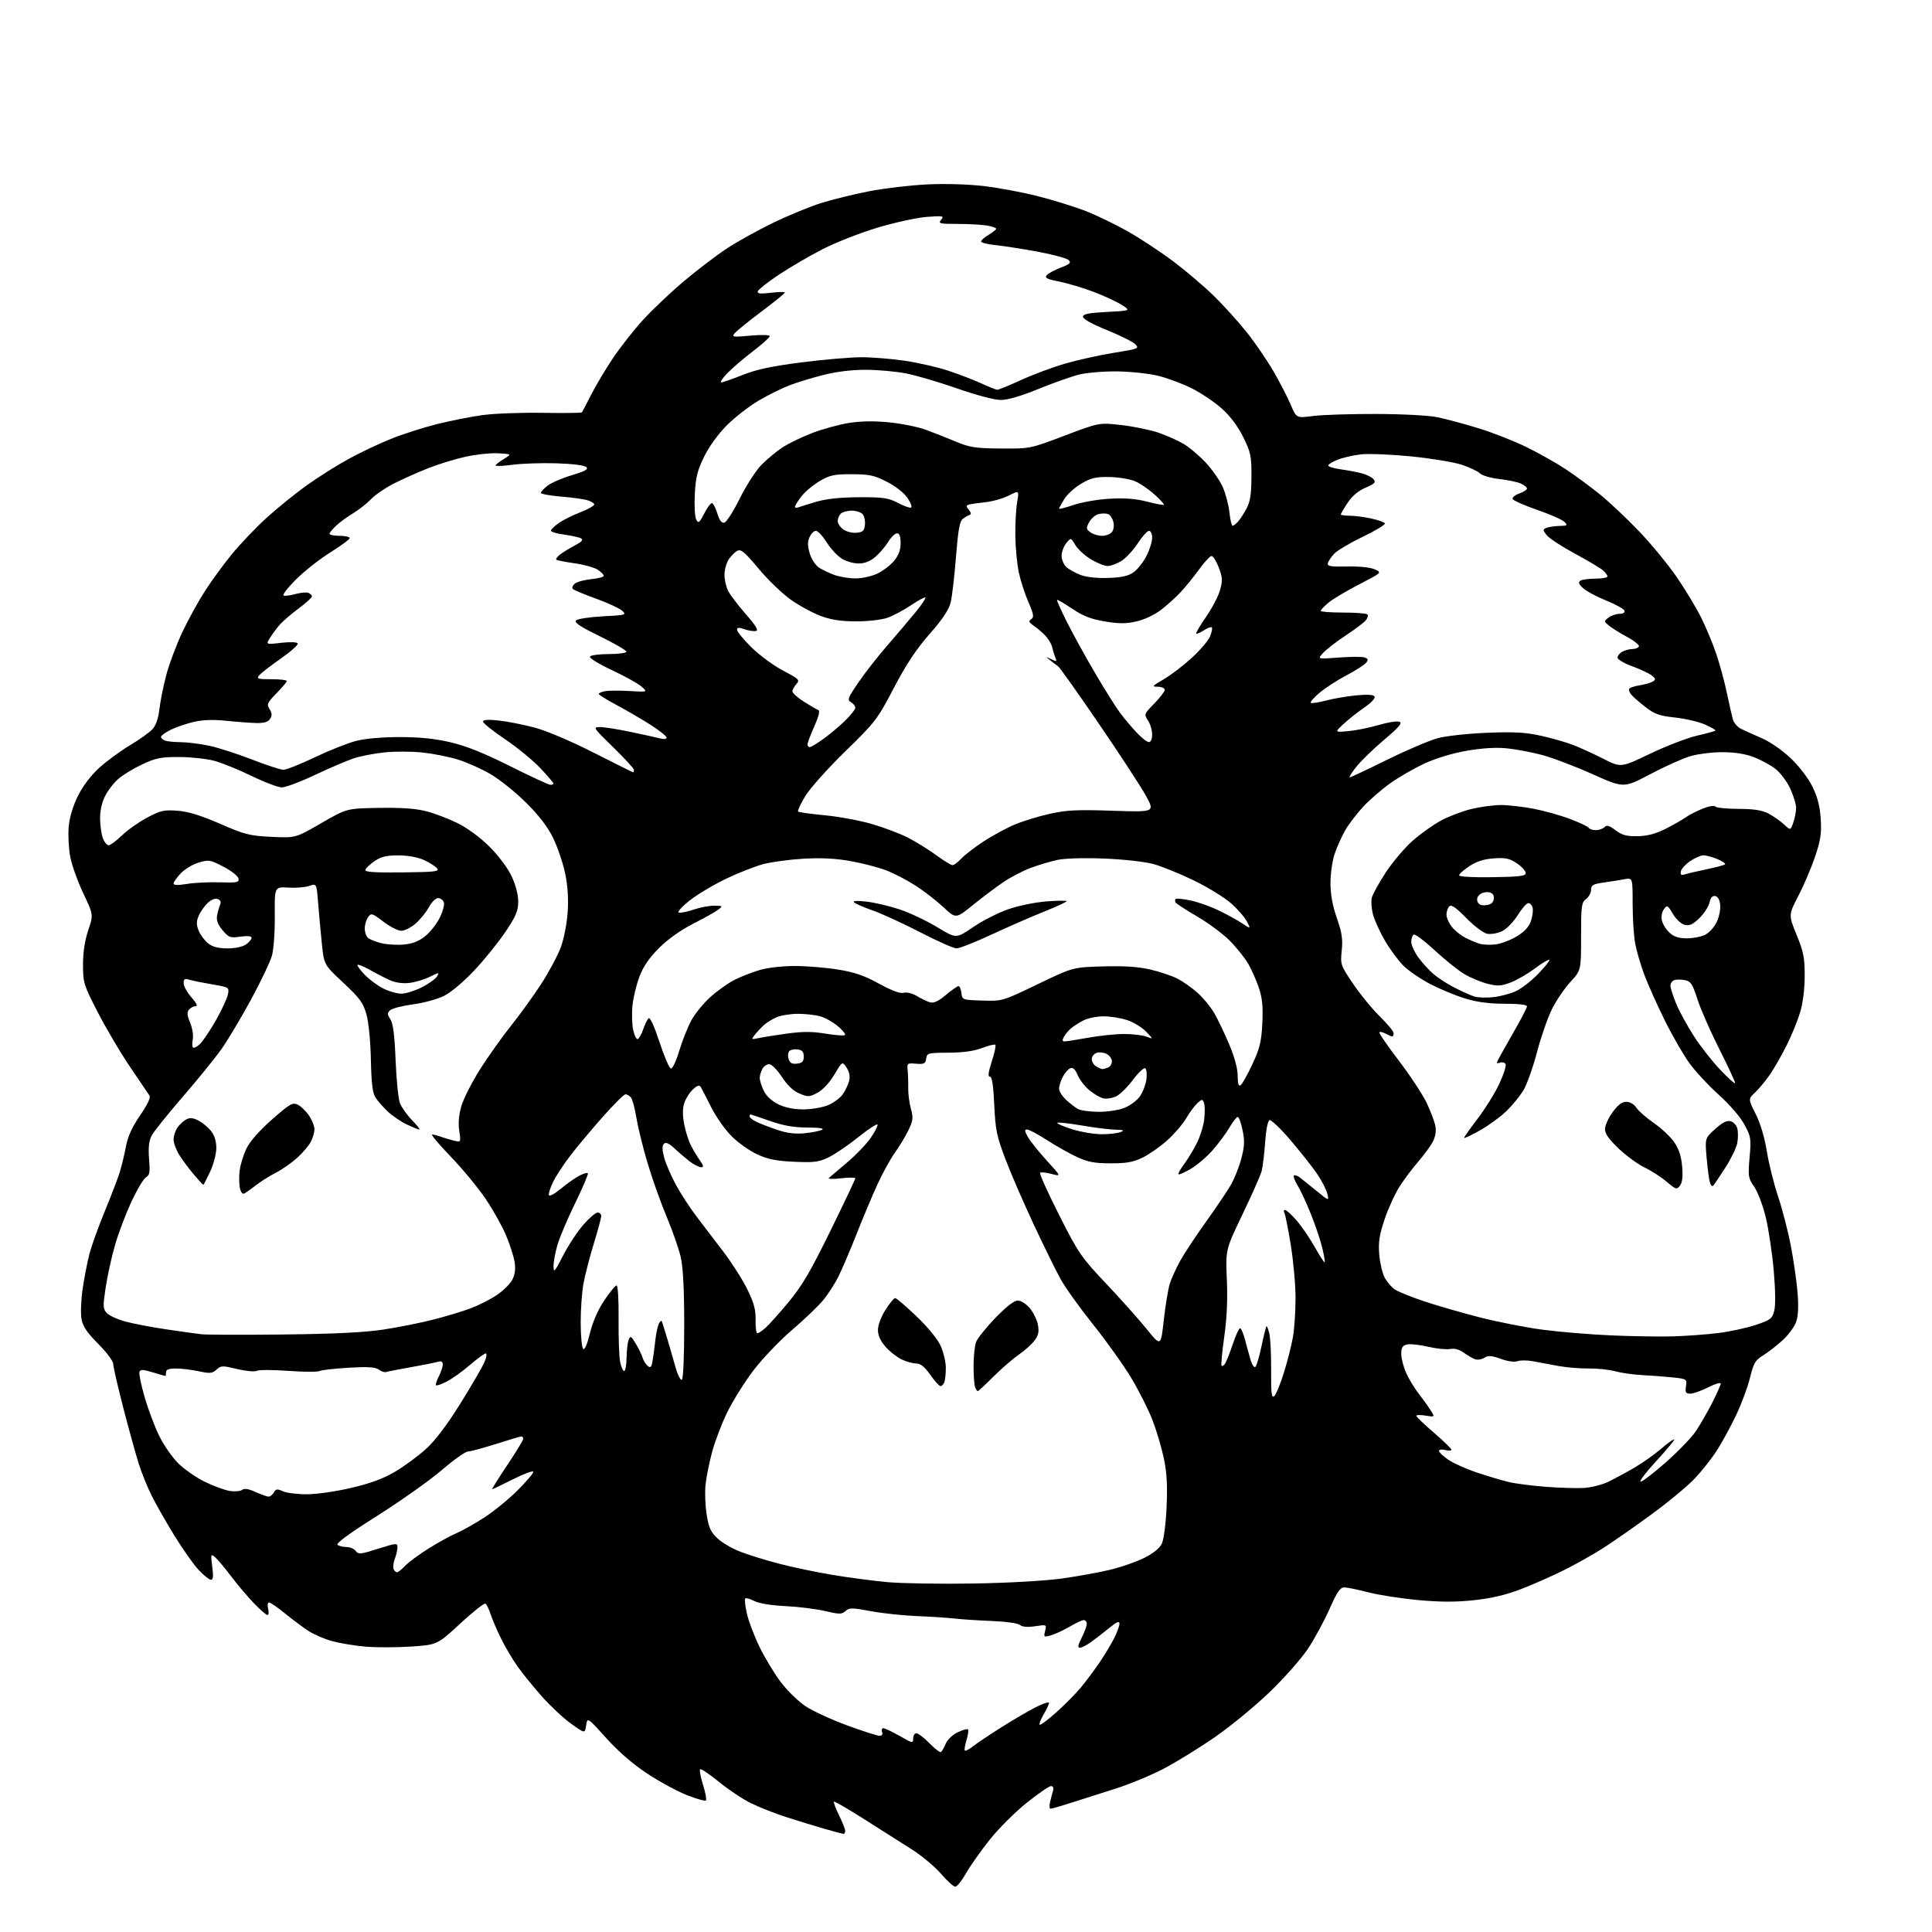 <?xml version="1.0" encoding="UTF-8" standalone="no"?>
<svg 
  version="1.1" 
  xmlns="http://www.w3.org/2000/svg" 
  xmlns:xlink="http://www.w3.org/1999/xlink" 
  xmlns:svg="http://www.w3.org/2000/svg"
  xmlns:rdf="http://www.w3.org/1999/02/22-rdf-syntax-ns#"
  xmlns:cc="http://creativecommons.org/ns#"
  xmlns:dc="http://purl.org/dc/elements/1.1/"
  viewBox="0 0 768 768"
  width="768"
  height="768"
>
<style>svg {background-color: white; }</style>"
<path stroke="none" fill="black" fill-rule="evenodd" d="M379.74,750.00C379.06,750.00 376.51,747.69 374.08,744.87C371.65,742.05 366.39,737.66 362.39,735.12C358.38,732.58 349.88,727.18 343.50,723.13C337.13,719.08 331.72,715.95 331.49,716.17C331.27,716.40 332.17,718.82 333.51,721.54C334.84,724.27 335.95,727.06 335.97,727.75C335.99,728.44 335.71,729.00 335.36,729.00C335.00,729.00 331.52,728.07 327.61,726.94C323.70,725.81 316.90,723.72 312.50,722.31C308.10,720.89 301.83,718.42 298.56,716.82C295.29,715.22 289.54,711.39 285.78,708.32C282.02,705.24 278.66,703.00 278.33,703.34C277.99,703.68 278.50,706.47 279.47,709.53C280.43,712.60 280.95,715.38 280.62,715.72C280.28,716.05 276.91,715.10 273.11,713.61C269.31,712.12 262.22,708.28 257.35,705.07C251.58,701.27 245.89,696.35 241.00,690.93C233.50,682.61 233.50,682.61 233.00,685.88C232.50,689.14 232.50,689.14 227.00,685.19C223.97,683.02 218.76,678.15 215.41,674.37C212.07,670.59 207.73,665.25 205.78,662.50C203.83,659.75 200.89,654.80 199.25,651.50C197.62,648.20 195.73,643.82 195.06,641.76C194.40,639.71 193.46,637.78 192.97,637.48C192.48,637.18 187.98,640.73 182.96,645.38C173.84,653.82 173.84,653.82 163.43,654.53C157.71,654.92 149.53,654.93 145.26,654.56C140.99,654.19 135.03,653.20 132.00,652.37C128.97,651.54 124.74,649.71 122.58,648.30C120.43,646.90 116.25,643.78 113.29,641.37C110.34,638.97 107.48,637.00 106.94,637.00C106.40,637.00 106.24,638.11 106.59,639.50C106.93,640.88 106.81,642.00 106.32,642.00C105.83,642.00 103.37,639.86 100.87,637.25C98.36,634.64 94.26,629.78 91.75,626.45C89.25,623.13 86.41,619.75 85.44,618.95C83.79,617.59 83.72,617.82 84.37,622.75C84.87,626.53 84.74,628.00 83.88,628.00C83.23,628.00 81.05,626.28 79.05,624.17C77.04,622.06 72.67,615.87 69.32,610.42C65.98,604.96 61.90,597.80 60.26,594.50C58.62,591.20 56.34,585.58 55.20,582.00C54.06,578.42 51.29,568.45 49.06,559.83C46.83,551.20 45.00,543.25 45.00,542.16C45.00,541.05 42.35,537.51 39.07,534.23C34.64,529.80 32.96,527.32 32.41,524.40C32.01,522.26 32.20,516.89 32.83,512.48C33.47,508.06 34.69,501.76 35.55,498.48C36.40,495.19 39.15,487.55 41.65,481.50C44.15,475.45 46.82,468.48 47.59,466.00C48.36,463.52 49.47,458.92 50.06,455.77C50.81,451.75 52.50,448.04 55.71,443.36C58.75,438.91 59.99,436.26 59.39,435.45C58.90,434.77 55.36,429.56 51.53,423.86C47.69,418.16 41.96,408.43 38.78,402.23C33.25,391.46 33.00,390.63 33.00,383.45C33.00,378.49 33.71,373.84 35.08,369.78C37.15,363.62 37.15,363.62 33.09,355.06C30.85,350.35 28.52,343.80 27.90,340.50C27.29,337.20 27.02,331.86 27.31,328.64C27.63,324.97 28.99,320.43 30.94,316.47C32.89,312.51 36.04,308.34 39.40,305.27C42.34,302.58 47.84,298.54 51.62,296.28C55.41,294.03 59.45,291.13 60.62,289.84C61.99,288.33 62.96,285.54 63.35,282.00C63.69,278.98 64.90,272.90 66.05,268.50C67.20,264.10 70.08,256.38 72.46,251.34C74.84,246.30 78.93,238.87 81.54,234.84C84.15,230.80 88.94,224.25 92.18,220.28C95.43,216.31 101.55,209.89 105.79,206.01C110.03,202.13 117.29,196.25 121.92,192.94C126.55,189.63 134.08,184.88 138.65,182.39C143.22,179.90 150.73,176.34 155.33,174.49C159.93,172.63 168.15,169.99 173.59,168.62C179.04,167.25 187.28,165.62 191.91,165.00C196.53,164.37 207.21,163.97 215.65,164.11C224.08,164.24 231.13,164.16 231.32,163.93C231.50,163.69 233.13,160.57 234.94,157.00C236.75,153.43 240.64,146.90 243.57,142.50C246.51,138.10 251.94,131.19 255.63,127.15C259.32,123.11 266.65,116.17 271.92,111.73C277.19,107.29 284.88,101.44 289.00,98.73C293.12,96.02 301.45,91.41 307.50,88.49C313.55,85.57 322.14,82.04 326.59,80.66C331.04,79.27 339.59,77.18 345.59,76.01C351.59,74.84 361.90,73.63 368.50,73.31C375.58,72.96 384.79,73.23 390.97,73.95C396.73,74.62 406.40,76.42 412.47,77.96C418.54,79.50 427.10,82.15 431.50,83.86C435.90,85.56 443.55,89.26 448.50,92.08C453.45,94.90 461.55,100.25 466.50,103.98C471.45,107.70 478.68,113.86 482.58,117.67C486.47,121.48 492.33,127.97 495.61,132.09C498.89,136.21 503.65,143.17 506.19,147.54C508.73,151.92 511.83,157.92 513.08,160.87C515.35,166.24 515.35,166.24 521.92,165.37C525.54,164.89 536.83,164.53 547.00,164.56C557.76,164.59 568.01,165.14 571.50,165.87C574.80,166.56 582.00,168.49 587.50,170.17C593.00,171.84 601.60,175.20 606.61,177.63C611.62,180.07 618.82,184.13 622.61,186.66C626.40,189.18 632.52,193.70 636.21,196.70C639.89,199.70 646.87,206.30 651.71,211.36C656.54,216.42 663.25,224.60 666.62,229.53C669.99,234.47 674.32,241.65 676.24,245.50C678.16,249.35 680.88,255.88 682.27,260.00C683.66,264.12 685.55,271.10 686.47,275.50C687.39,279.90 688.46,284.61 688.84,285.97C689.22,287.33 690.65,289.00 692.01,289.68C693.38,290.36 697.10,292.04 700.28,293.42C703.66,294.88 708.47,298.21 711.87,301.45C715.27,304.70 718.84,309.37 720.50,312.75C722.50,316.84 723.45,320.52 723.77,325.50C724.14,331.25 723.74,333.93 721.54,340.49C720.06,344.88 717.07,351.90 714.90,356.08C710.94,363.69 710.94,363.69 714.17,371.60C716.95,378.39 717.40,380.69 717.39,388.00C717.38,393.29 716.68,398.77 715.55,402.50C714.56,405.80 712.16,411.65 710.24,415.50C708.31,419.35 705.36,424.52 703.67,427.00C701.99,429.48 699.33,432.71 697.76,434.19C694.91,436.88 694.91,436.88 697.91,442.82C699.78,446.53 701.44,452.08 702.34,457.63C703.12,462.51 705.14,470.61 706.82,475.63C708.50,480.65 710.77,489.43 711.87,495.13C712.96,500.83 714.16,509.16 714.54,513.63C715.00,518.96 714.83,522.97 714.07,525.30C713.42,527.24 711.01,530.57 708.70,532.69C706.39,534.82 702.88,537.55 700.90,538.77C697.74,540.71 697.08,541.83 695.64,547.74C694.73,551.46 692.23,558.17 690.08,562.65C687.94,567.14 684.53,573.39 682.51,576.55C680.49,579.71 676.52,584.74 673.68,587.74C670.85,590.74 663.12,597.15 656.51,601.97C649.91,606.80 641.35,612.77 637.50,615.25C633.65,617.72 626.68,621.66 622.01,624.00C617.35,626.35 609.60,629.78 604.80,631.63C598.74,633.97 593.02,635.33 586.08,636.09C578.81,636.88 572.72,636.87 563.79,636.06C557.03,635.44 548.12,634.06 544.00,632.99C539.88,631.91 535.56,631.03 534.41,631.02C532.74,631.00 531.54,632.76 528.43,639.75C526.29,644.56 522.43,651.65 519.86,655.51C517.28,659.36 510.53,667.01 504.84,672.51C499.15,678.00 489.39,686.05 483.15,690.38C476.91,694.71 467.68,700.41 462.65,703.05C457.62,705.68 449.00,709.26 443.50,710.99C438.00,712.73 430.12,715.25 425.98,716.58C421.85,717.91 418.09,719.00 417.62,719.00C417.16,719.00 417.08,717.76 417.44,716.25C417.80,714.74 418.33,712.71 418.61,711.75C418.93,710.69 418.60,710.00 417.78,710.00C417.03,710.00 412.66,713.01 408.07,716.69C403.47,720.36 396.84,727.00 393.32,731.44C389.81,735.87 385.59,741.86 383.96,744.75C382.32,747.64 380.42,750.00 379.74,750.00zM374.03,696.48C374.42,696.24 375.27,694.75 375.93,693.18C376.61,691.53 378.63,689.60 380.68,688.62C382.64,687.68 384.49,687.16 384.79,687.46C385.09,687.76 384.82,689.67 384.20,691.70C383.58,693.73 383.28,695.62 383.55,695.88C383.81,696.15 385.26,695.39 386.77,694.20C388.27,693.01 393.34,689.61 398.04,686.64C402.74,683.67 408.92,680.06 411.79,678.61C414.66,677.15 417.00,676.40 417.00,676.93C417.00,677.45 416.04,679.51 414.88,681.49C413.71,683.47 412.99,685.32 413.27,685.60C413.56,685.89 416.51,683.69 419.84,680.73C423.16,677.76 427.54,673.34 429.57,670.92C431.60,668.49 434.94,664.02 436.99,661.00C439.04,657.98 441.68,653.61 442.86,651.29C444.04,648.97 445.00,646.35 445.00,645.46C445.00,644.24 443.98,644.66 440.91,647.17C438.67,649.00 435.42,651.51 433.69,652.75C431.97,653.99 429.97,655.00 429.26,655.00C428.31,655.00 428.51,653.92 429.98,651.04C431.09,648.86 432.00,646.39 432.00,645.54C432.00,644.69 431.48,644.00 430.84,644.00C430.20,644.00 427.68,645.17 425.25,646.60C422.81,648.02 419.46,649.58 417.81,650.05C414.94,650.88 414.83,650.80 415.45,648.34C416.09,645.78 416.06,645.76 411.49,646.45C408.43,646.91 406.39,646.74 405.43,645.94C404.60,645.25 399.80,644.58 394.24,644.36C388.88,644.16 382.25,643.72 379.50,643.40C376.75,643.08 370.00,642.64 364.50,642.42C359.00,642.20 350.74,641.32 346.14,640.46C338.67,639.06 337.60,639.05 336.10,640.41C334.61,641.76 333.73,641.76 327.96,640.41C324.41,639.58 317.32,638.70 312.20,638.45C306.51,638.18 301.72,637.39 299.86,636.43C298.18,635.56 296.56,635.11 296.25,635.42C295.93,635.73 296.22,638.42 296.89,641.40C297.56,644.38 299.82,650.35 301.91,654.66C304.01,658.97 307.82,665.28 310.39,668.67C312.95,672.06 317.40,676.39 320.27,678.29C323.15,680.19 330.56,683.60 336.75,685.87C342.93,688.14 348.72,690.00 349.60,690.00C350.62,690.00 351.00,689.45 350.64,688.50C350.32,687.67 350.56,687.00 351.16,687.00C351.76,687.00 354.67,688.38 357.63,690.07C362.74,693.00 363.00,693.05 363.00,691.07C363.00,689.93 363.58,689.00 364.30,689.00C365.01,689.00 367.33,690.78 369.46,692.96C371.59,695.14 373.64,696.72 374.03,696.48zM387.00,629.47C400.66,629.25 415.32,628.42 422.00,627.50C428.32,626.63 437.10,625.03 441.50,623.96C445.90,622.88 451.98,620.75 455.00,619.22C458.44,617.48 461.01,615.38 461.85,613.63C462.61,612.03 463.43,605.77 463.73,599.16C464.12,590.58 463.84,585.45 462.66,579.77C461.77,575.51 459.72,568.61 458.10,564.44C456.48,560.26 452.67,552.72 449.64,547.67C446.60,542.63 439.80,533.10 434.52,526.50C429.24,519.90 423.44,511.80 421.62,508.50C419.80,505.20 415.04,495.52 411.04,487.00C407.04,478.48 401.96,466.77 399.76,461.00C396.20,451.66 395.71,449.26 395.24,439.25C394.88,431.37 394.36,428.00 393.51,428.00C392.63,428.00 392.85,426.29 394.25,421.94C395.33,418.61 395.97,415.64 395.67,415.33C395.37,415.03 392.98,415.60 390.37,416.60C387.17,417.83 382.83,418.43 377.06,418.46C368.88,418.50 368.49,418.60 368.17,420.82C367.89,422.83 367.36,423.10 364.17,422.84C360.64,422.55 360.51,422.65 360.81,425.52C360.97,427.16 361.07,430.30 361.03,432.50C360.98,434.70 361.46,438.39 362.09,440.70C363.09,444.38 362.97,445.44 361.07,449.37C359.87,451.83 357.50,455.77 355.78,458.14C354.07,460.51 351.00,466.06 348.96,470.47C346.92,474.89 343.12,483.90 340.52,490.50C337.91,497.10 334.65,504.75 333.27,507.50C331.89,510.25 329.23,514.39 327.35,516.70C325.48,519.01 319.87,524.39 314.89,528.65C309.85,532.96 302.98,540.17 299.37,544.94C295.81,549.65 291.13,557.16 288.98,561.62C286.83,566.09 284.17,573.07 283.09,577.12C282.00,581.18 280.83,586.98 280.48,590.00C280.14,593.02 280.32,598.42 280.90,602.00C281.77,607.41 282.51,609.02 285.31,611.62C287.17,613.33 291.34,615.74 294.59,616.95C297.84,618.17 304.55,620.24 309.50,621.55C314.45,622.86 323.90,624.85 330.50,625.97C337.10,627.09 347.23,628.43 353.00,628.94C358.77,629.45 374.07,629.69 387.00,629.47zM157.79,625.00C158.27,625.00 159.74,623.84 161.08,622.42C162.41,621.00 166.65,617.87 170.50,615.47C174.35,613.07 179.30,610.35 181.50,609.44C183.70,608.52 188.63,605.74 192.46,603.27C196.28,600.80 202.24,595.94 205.71,592.48C209.17,589.02 212.00,585.69 212.00,585.08C212.00,584.47 208.41,585.78 204.02,587.99C199.63,590.19 195.86,592.00 195.63,592.00C195.41,592.00 198.10,587.70 201.61,582.45C205.13,577.19 208.00,572.47 208.00,571.95C208.00,571.43 207.66,571.00 207.25,571.01C206.84,571.01 202.28,572.36 197.13,574.01C191.97,575.65 186.96,577.00 185.99,577.00C185.02,577.00 180.33,580.33 175.58,584.41C170.82,588.48 159.28,596.66 149.93,602.57C138.41,609.86 133.34,613.60 134.21,614.15C134.92,614.60 136.58,614.98 137.89,614.98C139.20,614.99 140.79,615.70 141.42,616.56C142.44,617.95 143.37,617.86 150.28,615.66C157.53,613.36 158.00,613.32 158.00,615.04C158.00,616.05 157.53,618.10 156.96,619.61C156.39,621.11 156.15,622.94 156.43,623.67C156.71,624.40 157.32,625.00 157.79,625.00zM106.70,594.93C107.36,594.97 108.33,594.23 108.85,593.30C109.67,591.85 110.20,591.77 112.45,592.80C113.90,593.46 118.18,594.00 121.96,594.00C125.81,594.00 133.57,592.88 139.66,591.45C147.38,589.64 152.42,587.77 157.16,584.96C160.82,582.79 166.34,578.71 169.42,575.90C173.12,572.51 177.77,566.35 183.13,557.73C187.59,550.56 191.86,543.18 192.63,541.34C193.40,539.50 193.61,538.00 193.10,538.00C192.58,538.00 189.76,540.06 186.83,542.58C183.90,545.10 179.77,548.06 177.65,549.15C175.54,550.25 173.59,550.92 173.33,550.66C173.07,550.40 173.56,548.82 174.43,547.14C175.29,545.47 176.00,543.35 176.00,542.43C176.00,541.18 175.44,540.93 173.75,541.40C172.51,541.75 167.68,542.72 163.00,543.54C158.32,544.37 154.03,545.21 153.46,545.41C152.89,545.61 151.59,545.17 150.58,544.44C149.20,543.43 146.27,543.24 138.63,543.69C133.06,544.01 127.83,544.60 127.00,545.01C126.17,545.41 120.58,545.38 114.56,544.94C108.54,544.50 102.92,544.49 102.06,544.93C101.19,545.37 97.73,545.05 94.25,544.21C88.44,542.80 87.86,542.81 86.06,544.44C84.38,545.97 83.46,546.05 79.02,545.10C76.20,544.49 72.12,544.00 69.95,544.00C67.11,544.00 66.00,544.42 66.00,545.50C66.00,546.33 65.89,547.00 65.75,546.99C65.61,546.98 63.34,546.32 60.71,545.52C56.91,544.37 55.81,544.33 55.43,545.33C55.16,546.02 56.08,550.52 57.48,555.32C58.87,560.13 61.46,567.04 63.24,570.69C65.02,574.33 68.40,579.25 70.77,581.61C73.13,583.97 77.87,587.29 81.31,588.98C84.74,590.67 89.22,592.32 91.27,592.66C93.31,592.99 95.55,592.81 96.24,592.26C97.11,591.57 98.75,591.82 101.50,593.06C103.70,594.04 106.04,594.89 106.70,594.93zM629.67,591.48C632.52,591.30 636.80,590.23 639.17,589.10C641.55,587.96 646.20,585.46 649.50,583.55C652.80,581.63 657.66,578.20 660.31,575.92C662.96,573.65 665.30,571.97 665.53,572.19C665.75,572.42 662.54,576.29 658.38,580.80C654.23,585.31 651.44,588.99 652.17,588.99C652.90,588.98 657.44,585.49 662.26,581.24C667.08,576.98 672.39,571.48 674.07,569.00C675.74,566.52 678.66,561.47 680.56,557.77C682.45,554.08 684.00,550.58 684.00,550.01C684.00,549.44 681.76,550.10 679.03,551.48C676.30,552.87 673.10,554.00 671.92,554.00C670.12,554.00 669.84,553.53 670.20,551.08C670.62,548.21 670.54,548.15 665.06,547.56C662.00,547.24 656.58,546.82 653.00,546.64C649.42,546.46 644.49,545.76 642.03,545.10C639.57,544.43 634.84,543.94 631.53,543.99C628.21,544.05 622.80,543.60 619.50,543.00C616.20,542.39 611.65,541.55 609.40,541.12C607.14,540.69 604.39,540.68 603.27,541.09C602.07,541.54 599.38,541.17 596.63,540.18C592.89,538.83 591.63,538.75 590.04,539.74C588.96,540.42 587.27,540.67 586.29,540.30C585.31,539.93 583.30,538.76 581.83,537.69C580.09,536.42 578.21,535.92 576.46,536.25C574.98,536.54 571.01,536.12 567.63,535.34C564.26,534.55 560.49,534.16 559.25,534.47C557.49,534.91 557.00,535.74 557.02,538.27C557.03,540.05 557.93,543.46 559.02,545.85C560.10,548.25 562.28,551.85 563.84,553.85C565.41,555.86 567.54,558.81 568.57,560.42C570.45,563.33 570.45,563.33 566.72,562.73C564.68,562.40 563.00,562.43 563.00,562.81C563.00,563.19 566.14,566.20 569.98,569.50C573.81,572.80 576.96,575.85 576.97,576.27C576.99,576.69 575.88,576.76 574.50,576.41C573.12,576.06 572.00,576.22 572.00,576.76C572.00,577.29 573.69,578.88 575.75,580.29C577.81,581.69 583.00,584.00 587.28,585.42C591.55,586.84 597.18,588.51 599.78,589.13C602.37,589.76 609.00,590.61 614.50,591.03C620.00,591.45 626.83,591.65 629.67,591.48zM506.50,555.00C507.21,554.41 508.94,550.24 510.35,545.72C511.76,541.20 513.38,534.83 513.95,531.57C514.53,528.30 515.00,521.33 515.00,516.07C515.00,510.80 514.14,501.24 513.09,494.80C512.04,488.37 510.89,482.63 510.53,482.05C510.17,481.47 510.32,481.00 510.86,481.00C511.40,481.00 513.49,482.91 515.50,485.25C517.51,487.59 520.75,492.34 522.69,495.80C524.64,499.27 526.38,501.95 526.57,501.76C526.76,501.57 526.32,498.96 525.60,495.96C524.88,492.96 522.83,486.90 521.06,482.50C519.29,478.10 516.92,473.01 515.80,471.20C514.69,469.38 514.04,467.63 514.36,467.30C514.69,466.98 515.75,467.33 516.73,468.08C517.70,468.83 520.71,471.25 523.42,473.46C528.33,477.47 528.33,477.47 527.62,474.48C527.22,472.84 525.36,469.25 523.48,466.50C521.59,463.75 516.86,457.76 512.95,453.19C509.05,448.62 505.32,445.06 504.67,445.27C503.97,445.51 503.27,448.99 502.91,454.08C502.59,458.71 501.97,463.85 501.53,465.50C501.09,467.15 497.69,474.86 493.96,482.63C487.18,496.77 487.18,496.77 487.69,508.63C488.04,516.64 487.70,524.07 486.65,531.46C485.79,537.49 485.32,542.65 485.60,542.93C485.88,543.21 486.53,542.78 487.04,541.97C487.55,541.16 488.91,537.69 490.07,534.25C491.22,530.81 492.52,528.00 492.95,528.00C493.39,528.00 494.30,530.14 494.97,532.75C495.65,535.36 496.66,539.00 497.21,540.84C497.77,542.70 498.60,543.80 499.07,543.33C499.54,542.86 500.63,539.13 501.49,535.04C502.35,530.96 503.22,527.44 503.43,527.23C503.64,527.03 504.16,528.35 504.59,530.18C505.02,532.01 505.33,538.58 505.30,544.78C505.24,553.85 505.47,555.85 506.50,555.00zM388.67,553.00C388.42,553.00 387.94,552.29 387.61,551.42C387.27,550.55 387.00,546.75 387.00,542.98C387.00,539.21 387.46,534.92 388.02,533.45C388.58,531.97 392.03,527.67 395.68,523.88C400.03,519.39 403.11,517.00 404.58,517.00C405.85,517.00 407.93,518.31 409.37,520.03C410.77,521.70 412.22,524.66 412.59,526.62C413.10,529.33 412.79,530.81 411.29,532.84C410.21,534.30 407.37,536.85 404.98,538.50C402.60,540.15 398.05,544.09 394.89,547.25C391.72,550.41 388.93,553.00 388.67,553.00zM373.87,551.00C373.37,551.00 371.53,548.98 369.79,546.50C367.53,543.29 365.92,542.00 364.21,542.00C362.89,542.00 360.27,541.28 358.41,540.39C356.54,539.50 353.66,537.24 352.01,535.35C349.98,533.04 349.00,530.87 349.00,528.66C349.00,526.75 350.24,523.44 351.98,520.70C353.62,518.11 355.35,516.00 355.84,516.00C356.33,516.00 360.14,519.26 364.31,523.25C368.87,527.61 372.71,532.30 373.93,535.00C375.04,537.48 375.97,541.38 375.98,543.67C375.99,545.96 375.73,548.55 375.39,549.42C375.06,550.29 374.37,551.00 373.87,551.00zM271.04,548.48C271.61,548.13 271.99,539.20 271.99,526.69C271.97,511.95 271.54,503.67 270.55,499.50C269.77,496.20 267.25,489.00 264.94,483.50C262.62,478.00 259.22,468.42 257.38,462.21C255.53,456.00 253.55,447.92 252.96,444.25C252.37,440.58 251.41,437.00 250.82,436.29C250.24,435.58 249.25,435.01 248.63,435.01C248.01,435.02 243.90,439.11 239.50,444.09C235.10,449.07 229.36,455.92 226.75,459.32C224.14,462.72 221.06,467.41 219.91,469.74C218.77,472.08 217.99,474.48 218.20,475.09C218.40,475.70 220.54,474.55 222.95,472.54C225.36,470.53 228.65,468.20 230.26,467.37C231.87,466.53 233.41,466.08 233.69,466.36C233.97,466.64 231.71,471.96 228.68,478.18C225.64,484.41 222.44,491.94 221.58,494.93C220.71,497.92 220.01,501.74 220.03,503.43C220.05,506.12 220.51,505.59 223.78,499.21C225.82,495.20 229.44,489.69 231.81,486.96C234.17,484.23 236.76,482.00 237.56,482.00C238.35,482.00 239.00,482.62 239.00,483.38C239.00,484.13 237.67,489.06 236.05,494.33C234.43,499.59 232.59,506.74 231.95,510.20C231.31,513.67 230.81,520.72 230.83,525.89C230.85,531.05 231.29,535.69 231.81,536.21C232.39,536.79 233.41,534.45 234.50,530.00C235.61,525.47 237.70,520.68 240.21,516.93C242.38,513.67 244.59,511.00 245.10,511.00C245.63,511.00 245.97,516.63 245.90,524.25C245.83,531.54 246.09,539.19 246.49,541.25C246.89,543.31 247.62,545.00 248.11,545.00C248.60,545.00 249.03,542.64 249.07,539.75C249.11,536.86 249.48,533.64 249.89,532.59C250.56,530.89 250.86,531.05 252.71,534.09C253.84,535.97 255.07,538.47 255.42,539.66C255.78,540.85 256.69,542.33 257.45,542.96C258.54,543.87 258.93,543.53 259.35,541.30C259.64,539.76 260.15,536.02 260.48,532.99C260.81,529.96 261.49,526.82 261.99,526.02C262.78,524.74 262.95,524.74 263.37,526.03C263.63,526.84 264.52,529.75 265.35,532.50C266.18,535.25 267.58,540.10 268.46,543.29C269.35,546.47 270.51,548.80 271.04,548.48zM462.63,524.70C463.28,518.88 464.35,512.40 465.01,510.31C465.67,508.21 467.53,504.12 469.13,501.22C470.74,498.31 475.35,491.34 479.37,485.72C483.40,480.10 487.86,473.48 489.29,471.00C490.73,468.52 492.60,463.80 493.46,460.50C494.72,455.68 494.82,453.46 493.94,449.25C493.35,446.36 492.48,444.00 492.02,444.00C491.57,444.00 490.07,445.91 488.70,448.25C487.32,450.59 484.31,454.64 482.00,457.27C479.69,459.89 475.80,463.20 473.36,464.64C470.91,466.07 468.71,467.04 468.47,466.80C468.22,466.56 469.18,464.81 470.59,462.93C472.00,461.04 474.27,457.33 475.64,454.67C477.00,452.02 478.37,447.66 478.69,444.99C479.00,442.31 478.97,439.36 478.61,438.43C478.00,436.84 477.83,436.85 475.99,438.51C474.90,439.49 472.90,442.20 471.53,444.53C470.17,446.86 466.78,450.81 464.01,453.30C461.23,455.80 456.83,458.88 454.23,460.15C450.49,461.97 447.83,462.45 441.50,462.44C435.03,462.43 432.45,461.94 428.00,459.87C424.98,458.46 419.62,455.44 416.09,453.15C412.57,450.87 409.06,449.00 408.29,449.00C407.17,449.00 407.26,449.63 408.69,452.10C409.69,453.81 413.06,458.02 416.20,461.45C421.90,467.69 421.90,467.69 417.98,466.65C415.83,466.07 413.79,465.88 413.46,466.21C413.12,466.55 416.53,474.09 421.02,482.98C428.75,498.27 429.77,499.75 439.74,510.30C445.54,516.44 452.80,524.57 455.87,528.37C461.46,535.29 461.46,535.29 462.63,524.70zM665.00,531.23C670.23,531.08 678.31,530.48 682.97,529.91C687.63,529.34 694.36,527.88 697.93,526.68C703.85,524.69 704.49,524.20 705.30,521.01C705.84,518.88 705.75,512.63 705.08,505.00C704.47,498.12 703.06,488.67 701.94,484.00C700.83,479.32 698.76,473.83 697.35,471.79C694.93,468.30 694.83,467.62 695.49,460.11C696.16,452.57 696.04,451.84 693.36,446.92C691.70,443.87 687.48,438.99 683.15,435.11C679.09,431.47 673.81,425.76 671.42,422.42C669.02,419.07 664.63,411.42 661.67,405.42C658.70,399.41 655.10,391.35 653.65,387.50C652.21,383.65 650.57,378.08 650.02,375.11C649.46,372.15 649.00,365.04 649.00,359.32C649.00,348.91 649.00,348.91 645.75,349.51C643.96,349.84 640.25,350.43 637.50,350.82C633.23,351.43 632.50,351.86 632.47,353.74C632.46,354.96 631.56,356.61 630.47,357.40C628.68,358.72 628.50,360.07 628.50,372.28C628.50,385.72 628.50,385.72 624.31,390.28C622.00,392.78 618.71,397.61 617.00,401.00C615.29,404.40 612.59,412.11 611.01,418.14C609.43,424.17 607.01,430.99 605.65,433.30C604.28,435.61 601.21,439.38 598.83,441.68C596.45,443.98 591.69,447.45 588.25,449.38C584.81,451.31 582.00,452.63 582.00,452.31C582.00,451.99 584.45,448.52 587.44,444.61C590.43,440.70 594.29,434.48 596.02,430.78C597.75,427.09 598.85,423.57 598.48,422.96C598.10,422.36 597.17,422.11 596.40,422.40C595.63,422.70 595.00,422.70 595.00,422.42C595.00,422.13 597.70,417.22 601.00,411.50C604.30,405.78 607.00,400.63 607.00,400.05C607.00,399.39 603.67,399.00 598.11,399.00C591.92,399.00 587.13,398.36 582.36,396.90C578.58,395.75 572.35,393.16 568.50,391.15C564.65,389.14 559.87,385.86 557.87,383.87C555.87,381.87 552.59,377.43 550.58,374.01C548.58,370.58 546.43,365.89 545.81,363.58C545.19,361.27 544.97,358.24 545.32,356.85C545.67,355.46 548.14,350.98 550.81,346.90C553.47,342.81 558.26,337.15 561.43,334.32C564.61,331.48 569.80,327.79 572.95,326.11C576.11,324.43 581.57,322.37 585.09,321.54C588.62,320.71 593.82,320.02 596.66,320.01C599.50,320.01 605.33,320.67 609.62,321.49C613.90,322.31 620.47,324.15 624.20,325.58C627.93,327.00 631.24,328.58 631.55,329.08C631.86,329.59 633.13,330.00 634.36,330.00C635.59,330.00 637.14,329.46 637.79,328.81C638.72,327.88 639.72,328.16 642.24,330.06C644.84,332.00 646.62,332.48 651.00,332.40C654.87,332.32 658.13,331.47 662.00,329.52C665.02,327.99 668.65,325.93 670.06,324.94C671.46,323.95 674.55,322.36 676.91,321.42C679.31,320.46 681.48,320.10 681.85,320.60C682.21,321.10 686.33,321.52 691.00,321.54C697.23,321.56 700.43,322.06 703.00,323.40C704.92,324.41 707.68,326.33 709.13,327.68C711.76,330.14 711.76,330.14 712.88,326.92C713.49,325.15 714.00,322.53 713.99,321.10C713.98,319.67 712.91,316.20 711.60,313.38C710.29,310.57 707.62,307.05 705.67,305.56C703.72,304.07 699.84,301.99 697.05,300.93C693.72,299.66 689.46,299.00 684.67,299.00C680.65,299.00 674.92,299.72 671.93,300.59C668.94,301.47 661.77,304.69 655.99,307.75C645.49,313.31 645.49,313.31 632.99,307.71C626.12,304.63 617.12,301.21 613.00,300.12C608.88,299.02 602.56,297.82 598.98,297.47C594.69,297.04 589.25,297.37 583.12,298.43C577.41,299.41 570.88,301.38 566.31,303.49C562.19,305.40 556.05,308.93 552.66,311.35C549.27,313.77 544.44,317.95 541.93,320.64C539.42,323.33 536.20,327.55 534.77,330.01C533.35,332.48 531.44,336.74 530.52,339.49C529.61,342.23 528.87,347.47 528.88,351.12C528.90,355.60 529.72,360.11 531.43,364.98C533.44,370.76 533.83,373.33 533.36,377.85C532.79,383.37 532.89,383.67 537.82,391.00C540.59,395.12 545.37,400.96 548.43,403.97C551.49,406.97 554.00,410.01 554.00,410.72C554.00,411.42 553.75,412.00 553.43,412.00C553.12,412.00 551.96,411.51 550.85,410.92C549.74,410.32 548.60,410.06 548.33,410.34C548.05,410.61 551.53,415.70 556.06,421.64C560.59,427.58 565.58,435.15 567.15,438.47C568.72,441.79 570.26,445.91 570.59,447.63C570.96,449.58 570.58,451.91 569.60,453.80C568.74,455.48 566.15,459.02 563.85,461.67C561.55,464.33 558.17,468.83 556.35,471.67C554.53,474.52 551.85,480.37 550.41,484.67C548.33,490.86 547.87,493.77 548.26,498.55C548.52,501.87 549.48,506.03 550.39,507.79C551.30,509.54 553.15,511.71 554.50,512.59C555.85,513.48 560.91,515.54 565.73,517.16C570.55,518.79 580.46,521.67 587.75,523.55C595.05,525.44 606.52,527.70 613.25,528.58C619.99,529.47 632.25,530.48 640.50,530.84C648.75,531.20 659.77,531.38 665.00,531.23zM112.50,530.48C132.72,530.26 144.77,529.67 152.30,528.54C158.25,527.64 167.25,525.85 172.30,524.55C177.36,523.26 184.02,521.25 187.11,520.08C190.19,518.92 194.82,516.57 197.39,514.86C199.96,513.16 202.78,510.40 203.64,508.73C204.72,506.64 205.01,504.45 204.56,501.66C204.21,499.43 202.67,494.66 201.16,491.06C199.64,487.45 195.98,480.91 193.02,476.53C190.06,472.14 183.83,464.61 179.18,459.78C174.52,454.95 171.20,451.00 171.79,451.00C172.38,451.00 173.91,451.38 175.18,451.85C176.46,452.32 178.79,453.02 180.37,453.40C183.24,454.10 183.24,454.10 182.56,449.53C182.10,446.50 182.39,443.17 183.41,439.67C184.25,436.77 187.54,430.27 190.72,425.23C193.90,420.19 199.48,412.34 203.12,407.77C206.76,403.21 212.21,395.66 215.23,390.99C218.25,386.32 221.72,379.82 222.93,376.54C224.17,373.18 225.36,367.08 225.66,362.54C226.02,357.11 225.68,352.06 224.61,347.00C223.73,342.88 221.58,336.58 219.83,333.01C217.66,328.60 214.21,324.11 209.06,319.01C204.89,314.88 198.56,309.80 194.99,307.72C191.42,305.65 185.63,303.05 182.12,301.96C178.60,300.87 172.30,299.61 168.12,299.15C163.93,298.69 157.12,298.66 153.00,299.07C148.88,299.48 143.25,300.57 140.50,301.50C137.75,302.42 130.83,305.38 125.12,308.09C119.41,310.79 113.53,313.00 112.05,313.00C110.57,313.00 105.13,310.95 99.97,308.43C94.81,305.92 88.10,303.21 85.05,302.40C82.00,301.60 75.74,300.93 71.16,300.92C64.02,300.90 61.92,301.32 56.66,303.79C53.27,305.38 49.02,307.93 47.21,309.47C45.39,311.00 42.97,314.09 41.83,316.34C40.49,318.95 39.76,322.25 39.79,325.46C39.82,328.23 40.32,331.74 40.90,333.25C41.48,334.76 42.51,336.00 43.19,336.00C43.87,336.00 46.24,334.25 48.46,332.10C50.68,329.96 55.20,326.77 58.50,325.01C63.82,322.18 65.18,321.87 70.56,322.28C74.86,322.61 79.77,324.11 87.49,327.47C97.39,331.78 99.23,332.25 107.93,332.66C117.50,333.12 117.50,333.12 127.67,327.24C137.83,321.36 137.83,321.36 150.67,321.15C159.61,321.00 165.32,321.41 169.50,322.49C172.80,323.34 178.42,325.49 182.00,327.27C185.86,329.19 190.97,332.96 194.59,336.58C198.13,340.10 201.81,345.01 203.35,348.27C204.99,351.74 206.00,355.58 206.00,358.35C206.00,362.07 205.14,364.12 200.94,370.40C198.16,374.55 192.59,381.46 188.56,385.74C184.37,390.20 179.23,394.53 176.53,395.88C173.95,397.17 168.38,398.69 164.17,399.25C159.95,399.81 155.87,400.86 155.10,401.58C153.89,402.69 153.91,403.21 155.19,405.19C156.27,406.84 156.86,411.52 157.26,421.50C157.57,429.20 158.34,436.85 158.97,438.50C159.60,440.15 161.76,443.19 163.76,445.25C165.77,447.31 167.08,449.00 166.69,449.00C166.30,449.00 164.07,448.10 161.74,447.00C159.41,445.90 156.03,443.61 154.22,441.92C152.42,440.23 150.22,437.74 149.32,436.37C148.09,434.48 147.64,430.88 147.43,421.20C147.27,413.71 146.54,406.31 145.65,403.16C144.36,398.61 143.01,396.77 136.47,390.66C128.80,383.50 128.80,383.50 127.93,375.00C127.45,370.32 126.79,363.05 126.45,358.83C125.84,351.16 125.84,351.16 122.94,352.17C121.34,352.73 117.57,353.03 114.58,352.84C109.13,352.50 109.13,352.50 109.23,364.00C109.29,370.57 108.80,377.41 108.08,379.95C107.38,382.40 103.63,390.27 99.73,397.45C95.83,404.63 90.58,413.42 88.07,416.98C85.56,420.54 78.62,429.09 72.65,435.98C66.69,442.87 61.12,449.82 60.28,451.44C59.19,453.55 58.90,456.16 59.26,460.71C59.69,466.01 59.49,467.20 58.06,467.97C57.11,468.47 54.49,472.88 52.22,477.76C49.95,482.64 47.01,490.43 45.68,495.07C44.35,499.70 42.70,507.23 42.01,511.78C40.87,519.23 40.91,520.25 42.42,521.91C43.34,522.93 46.66,524.46 49.80,525.32C52.93,526.18 60.22,527.57 66.00,528.42C71.78,529.27 78.08,530.15 80.00,530.38C81.92,530.61 96.55,530.66 112.50,530.48zM301.06,530.00C301.52,530.00 303.02,528.99 304.40,527.75C305.78,526.51 309.90,521.90 313.55,517.50C318.82,511.16 322.26,505.30 330.10,489.28C335.55,478.17 340.00,468.77 340.00,468.40C340.00,468.03 337.42,468.03 334.26,468.40C331.11,468.77 328.97,468.69 329.51,468.23C330.06,467.76 333.33,464.98 336.80,462.05C340.26,459.12 344.46,454.74 346.12,452.32C347.78,449.91 349.00,447.53 348.82,447.05C348.64,446.56 345.23,448.79 341.23,452.00C337.23,455.22 331.91,458.83 329.42,460.04C325.50,461.94 323.64,462.18 315.69,461.82C308.58,461.50 305.25,460.83 301.00,458.87C297.97,457.48 293.39,454.23 290.81,451.65C288.23,449.07 284.56,443.85 282.66,440.05C280.76,436.25 278.89,432.62 278.50,431.99C278.01,431.21 277.05,431.55 275.42,433.07C274.12,434.29 272.59,436.71 272.02,438.45C271.31,440.58 271.30,443.29 271.96,446.80C272.50,449.66 273.70,453.46 274.61,455.25C275.52,457.04 277.14,459.74 278.20,461.25C279.72,463.40 279.83,464.00 278.70,464.00C277.91,464.00 275.97,463.02 274.38,461.83C272.80,460.64 270.04,458.30 268.25,456.63C265.94,454.48 264.69,453.91 263.93,454.67C263.16,455.44 263.19,457.01 264.01,460.12C264.64,462.53 266.75,467.42 268.70,471.00C270.64,474.57 274.30,480.20 276.83,483.50C279.36,486.80 284.22,493.18 287.63,497.68C291.04,502.17 295.32,508.92 297.15,512.68C299.73,517.97 300.45,520.68 300.36,524.75C300.29,527.64 300.61,530.00 301.06,530.00zM97.28,474.37C96.49,474.83 95.83,474.15 95.41,472.48C95.05,471.05 94.97,467.92 95.24,465.53C95.51,463.14 96.73,459.13 97.95,456.61C99.35,453.71 103.04,449.50 108.09,445.05C115.10,438.86 116.27,438.17 118.27,439.08C119.52,439.65 121.54,441.58 122.77,443.37C124.00,445.16 125.00,447.63 125.00,448.86C125.00,450.09 124.35,452.35 123.56,453.87C122.78,455.40 120.32,458.28 118.11,460.28C115.90,462.28 112.16,464.89 109.80,466.09C107.43,467.29 103.92,469.48 102.00,470.97C100.08,472.45 97.95,473.98 97.28,474.37zM667.82,471.29C666.54,472.98 666.22,472.89 662.48,469.72C660.29,467.87 656.36,465.34 653.74,464.09C651.13,462.84 646.51,459.48 643.49,456.62C639.62,452.95 638.00,450.67 638.00,448.86C638.00,447.45 639.35,444.43 641.01,442.15C643.13,439.21 644.74,438.00 646.48,438.00C647.97,438.00 649.56,438.93 650.49,440.34C651.33,441.63 654.45,444.35 657.41,446.40C660.38,448.44 664.01,451.85 665.49,453.99C667.39,456.73 668.32,459.57 668.68,463.68C669.02,467.70 668.75,470.06 667.82,471.29zM681.03,471.32C680.61,471.76 679.99,471.09 679.65,469.82C679.31,468.54 678.74,464.12 678.39,459.98C677.75,452.46 677.75,452.46 681.80,448.80C684.66,446.22 686.45,445.31 687.93,445.69C689.08,445.99 690.29,447.31 690.62,448.63C690.95,449.94 690.94,452.53 690.59,454.39C690.24,456.24 688.12,460.63 685.87,464.13C683.63,467.63 681.45,470.87 681.03,471.32zM80.80,470.98C80.63,470.97 78.92,469.10 77.00,466.83C75.08,464.55 72.49,461.07 71.26,459.09C70.02,457.12 69.01,454.36 69.01,452.97C69.00,451.58 69.70,449.45 70.55,448.23C71.40,447.01 72.98,445.55 74.04,444.98C75.47,444.21 76.75,444.34 78.90,445.45C80.51,446.28 82.76,448.15 83.91,449.61C85.27,451.34 86.00,453.71 85.99,456.38C85.98,458.65 84.88,462.86 83.54,465.75C82.19,468.64 80.96,470.99 80.80,470.98zM319.88,450.48C322.84,450.19 325.96,449.56 326.81,449.09C327.78,448.54 325.61,448.22 320.92,448.21C315.54,448.20 311.46,447.48 306.07,445.60C301.99,444.17 298.50,443.00 298.32,443.00C298.15,443.00 298.00,443.38 298.00,443.84C298.00,444.30 299.24,445.26 300.75,445.98C302.26,446.70 305.98,448.12 309.00,449.14C312.86,450.45 316.10,450.85 319.88,450.48zM438.00,450.87C441.02,450.87 444.40,450.47 445.50,450.00C447.07,449.33 446.62,449.13 443.43,449.07C441.19,449.03 435.19,448.28 430.10,447.41C425.01,446.54 420.61,446.06 420.32,446.34C420.04,446.63 422.66,447.77 426.15,448.88C429.64,449.98 434.98,450.88 438.00,450.87zM436.73,441.97C440.20,441.99 444.75,441.29 446.99,440.39C449.21,439.50 451.97,437.45 453.11,435.84C454.26,434.23 455.43,431.19 455.72,429.08C456.00,426.98 455.78,424.98 455.24,424.65C454.70,424.31 452.50,426.39 450.35,429.27C448.21,432.14 445.19,435.10 443.65,435.84C442.11,436.58 439.80,436.91 438.50,436.59C437.21,436.27 434.71,434.78 432.94,433.30C431.17,431.81 429.11,429.12 428.36,427.33C427.42,425.06 426.53,424.24 425.46,424.65C424.62,424.98 423.27,426.52 422.46,428.07C421.66,429.63 421.00,431.74 421.00,432.76C421.00,433.79 422.24,435.77 423.75,437.18C425.26,438.58 427.40,440.23 428.50,440.84C429.60,441.44 433.30,441.95 436.73,441.97zM319.23,441.00C322.38,441.00 326.77,440.27 328.99,439.39C331.21,438.50 333.89,436.56 334.95,435.08C336.00,433.59 337.17,431.16 337.54,429.68C338.00,427.88 337.66,426.13 336.53,424.41C334.85,421.84 334.85,421.84 331.67,427.17C329.75,430.38 327.09,433.24 324.99,434.37C321.76,436.10 321.23,436.13 317.81,434.70C315.35,433.67 313.01,431.45 310.81,428.09C308.98,425.30 306.73,423.03 305.79,423.02C304.84,423.01 303.60,423.87 303.04,424.93C302.47,426.00 302.00,427.62 302.00,428.53C302.00,429.45 302.71,431.70 303.58,433.54C304.59,435.65 306.69,437.63 309.33,438.94C312.08,440.29 315.46,441.00 319.23,441.00zM493.13,431.42C493.75,431.04 495.86,427.30 497.81,423.11C500.79,416.72 501.43,414.11 501.79,406.86C502.12,400.38 501.80,396.88 500.48,392.86C499.52,389.91 497.59,385.54 496.20,383.14C494.81,380.74 491.46,376.56 488.76,373.85C486.05,371.15 480.26,366.85 475.88,364.31C471.50,361.77 467.67,359.28 467.36,358.78C467.05,358.28 467.03,357.63 467.32,357.35C467.61,357.06 470.27,357.33 473.24,357.95C476.20,358.56 481.30,360.37 484.56,361.97C487.83,363.56 492.01,365.87 493.86,367.10C497.23,369.34 497.23,369.34 495.65,366.28C494.78,364.60 491.91,361.33 489.28,359.01C486.65,356.70 480.00,352.62 474.50,349.96C469.00,347.29 461.80,344.38 458.50,343.47C455.07,342.54 446.68,341.60 438.93,341.29C430.82,340.97 423.34,341.19 420.34,341.83C417.57,342.43 412.77,343.86 409.67,345.02C406.57,346.18 401.66,348.74 398.77,350.71C395.87,352.68 390.46,356.75 386.74,359.77C379.97,365.25 379.97,365.25 375.05,360.64C372.34,358.11 367.35,354.24 363.96,352.05C360.57,349.86 355.25,347.10 352.15,345.93C349.04,344.75 342.68,343.11 338.00,342.28C332.17,341.24 326.36,340.95 319.50,341.34C314.00,341.66 306.80,342.62 303.50,343.48C300.20,344.34 293.45,346.99 288.50,349.37C283.55,351.76 277.05,355.65 274.05,358.03C271.05,360.42 269.14,362.55 269.81,362.77C270.48,362.99 273.13,362.46 275.69,361.59C278.26,360.71 281.96,360.01 283.93,360.03C287.35,360.06 287.42,360.13 285.50,361.61C284.40,362.47 279.93,364.97 275.57,367.19C270.55,369.73 265.55,373.29 261.98,376.86C257.96,380.88 255.69,384.21 254.14,388.37C252.93,391.58 251.70,396.76 251.40,399.86C251.09,402.96 251.24,407.30 251.72,409.50C252.20,411.70 253.02,413.29 253.54,413.04C254.07,412.79 255.03,411.05 255.68,409.17C256.32,407.29 257.28,405.32 257.80,404.80C258.39,404.21 260.00,407.68 262.12,414.13C263.98,419.78 266.01,424.55 266.64,424.74C267.30,424.95 268.71,422.01 269.98,417.80C271.19,413.78 273.36,408.32 274.80,405.65C276.25,402.99 279.67,398.78 282.42,396.31C285.16,393.85 289.46,390.79 291.95,389.52C294.45,388.26 298.94,386.50 301.93,385.61C305.09,384.68 310.95,384.00 315.93,384.00C320.64,384.01 328.38,384.64 333.12,385.41C339.69,386.47 343.57,387.81 349.40,391.01C354.51,393.81 357.79,395.03 359.23,394.65C360.48,394.32 362.69,394.86 364.45,395.93C366.13,396.94 368.46,398.06 369.62,398.41C371.17,398.88 372.89,398.10 375.97,395.53C378.29,393.59 380.57,392.00 381.03,392.00C381.49,392.00 382.01,393.24 382.18,394.75C382.50,397.47 382.58,397.50 390.50,397.74C398.50,397.98 398.50,397.98 412.50,391.24C426.50,384.50 426.50,384.50 438.50,384.16C446.96,383.92 452.50,384.29 457.27,385.40C461.00,386.27 465.85,387.90 468.07,389.03C470.28,390.16 473.89,392.72 476.10,394.71C478.31,396.70 481.25,400.28 482.64,402.65C484.03,405.03 486.71,410.61 488.59,415.06C490.76,420.22 492.00,424.79 492.00,427.64C492.00,430.71 492.35,431.90 493.13,431.42zM689.72,430.61C689.94,430.39 687.19,424.43 683.62,417.36C680.04,410.29 676.07,401.28 674.80,397.34C672.80,391.12 672.14,390.11 669.76,389.62C668.25,389.31 666.34,389.32 665.51,389.63C664.68,389.95 664.01,390.95 664.02,391.86C664.04,392.76 665.07,395.98 666.31,399.00C667.56,402.02 670.74,407.84 673.37,411.91C676.01,415.99 680.68,421.96 683.75,425.17C686.81,428.39 689.50,430.83 689.72,430.61zM438.17,424.97C438.54,424.99 439.55,424.73 440.42,424.39C441.29,424.06 442.00,422.95 442.00,421.93C442.00,420.91 441.08,419.58 439.96,418.98C438.84,418.38 437.04,418.17 435.96,418.51C434.88,418.85 434.00,419.98 434.00,421.02C434.00,422.05 434.79,423.36 435.75,423.92C436.71,424.48 437.80,424.95 438.17,424.97zM316.84,422.81C318.93,422.57 319.50,421.96 319.50,420.00C319.50,418.13 318.90,417.42 317.13,417.17C315.83,416.98 314.33,417.27 313.79,417.81C313.24,418.36 313.11,419.77 313.49,420.96C314.00,422.58 314.83,423.04 316.84,422.81zM79.46,415.04C80.62,413.95 83.47,409.72 85.79,405.64C88.11,401.57 90.26,396.94 90.58,395.35C91.15,392.48 91.13,392.46 84.33,391.30C80.57,390.66 76.49,389.83 75.25,389.45C73.42,388.89 73.00,389.15 73.00,390.85C73.00,391.99 74.40,394.52 76.10,396.47C78.20,398.86 78.73,400.00 77.73,400.00C76.91,400.00 75.74,400.61 75.12,401.36C74.26,402.39 74.38,403.67 75.58,406.54C76.46,408.64 76.93,411.58 76.64,413.06C76.34,414.55 76.38,416.05 76.72,416.39C77.07,416.74 78.30,416.13 79.46,415.04zM423.21,413.98C423.92,413.97 428.10,413.31 432.50,412.52C436.90,411.72 443.28,411.05 446.68,411.03C450.09,411.02 454.14,411.48 455.68,412.07C458.50,413.14 458.50,413.14 455.61,410.11C454.01,408.45 450.67,406.39 448.18,405.54C445.68,404.70 441.45,404.00 438.77,404.00C436.09,404.00 432.46,404.73 430.70,405.62C428.94,406.51 426.67,407.97 425.66,408.86C424.64,409.75 423.39,411.27 422.87,412.24C422.20,413.50 422.30,413.99 423.21,413.98zM301.50,412.67C303.15,412.31 308.23,411.50 312.80,410.87C319.09,410.00 322.80,410.00 328.18,410.89C332.08,411.54 335.55,411.78 335.88,411.43C336.22,411.09 334.93,409.49 333.02,407.89C331.10,406.28 327.95,404.53 326.02,403.99C324.08,403.45 320.12,403.01 317.22,403.01C314.31,403.00 310.49,403.62 308.72,404.37C306.95,405.13 304.60,406.59 303.50,407.62C302.40,408.66 300.82,410.36 300.00,411.41C298.58,413.22 298.66,413.29 301.50,412.67zM593.50,396.40C596.25,396.11 600.30,395.05 602.50,394.05C604.70,393.06 608.72,389.95 611.44,387.14C614.16,384.34 616.15,381.82 615.88,381.55C615.61,381.27 613.05,382.80 610.21,384.93C607.37,387.07 603.02,389.59 600.55,390.54C596.73,391.99 595.34,392.07 591.36,391.07C588.77,390.42 584.66,388.71 582.21,387.28C579.77,385.85 574.43,381.58 570.35,377.80C566.27,374.02 562.50,371.19 561.97,371.52C561.44,371.85 561.00,373.15 561.00,374.41C561.00,375.67 562.28,378.47 563.85,380.64C565.42,382.80 568.18,385.82 569.99,387.34C571.80,388.86 575.58,391.28 578.39,392.70C581.20,394.13 584.62,395.66 586.00,396.11C587.38,396.56 590.75,396.69 593.50,396.40zM159.55,395.00C161.23,395.00 164.83,393.89 167.55,392.53C170.27,391.17 173.02,389.23 173.65,388.21C174.74,386.44 174.61,386.44 170.85,388.30C168.68,389.38 165.00,390.47 162.67,390.73C160.02,391.03 157.15,390.62 154.97,389.64C153.06,388.77 149.50,386.94 147.06,385.56C144.62,384.18 142.40,383.27 142.13,383.54C141.86,383.81 143.15,385.59 145.00,387.50C146.85,389.41 150.20,391.88 152.43,392.98C154.67,394.09 157.87,395.00 159.55,395.00zM90.41,377.00C93.45,377.00 96.47,376.36 97.78,375.44C99.00,374.59 100.00,373.40 100.00,372.81C100.00,372.11 98.45,371.94 95.57,372.34C91.48,372.90 90.92,372.70 88.48,369.79C86.65,367.62 85.96,365.84 86.27,364.07C86.52,362.66 87.05,360.72 87.46,359.76C87.97,358.57 87.68,357.81 86.55,357.38C85.54,356.99 83.98,357.61 82.53,358.97C81.23,360.20 79.62,362.50 78.96,364.10C78.01,366.38 78.03,367.65 79.01,370.03C79.71,371.70 81.40,373.95 82.77,375.03C84.52,376.41 86.81,377.00 90.41,377.00zM380.25,377.00C379.11,377.00 372.62,374.13 365.84,370.61C359.05,367.10 350.57,363.20 347.00,361.95C343.43,360.70 340.05,359.24 339.50,358.71C338.86,358.09 340.60,357.98 344.40,358.40C347.65,358.76 353.62,360.17 357.67,361.52C361.71,362.88 368.42,366.05 372.56,368.57C380.10,373.15 380.10,373.15 386.82,368.55C390.52,366.02 396.79,362.83 400.76,361.45C404.74,360.07 411.57,358.66 415.99,358.32C420.39,357.98 424.00,357.95 424.00,358.25C424.00,358.55 420.00,360.39 415.11,362.35C410.21,364.31 400.84,368.40 394.27,371.45C387.71,374.50 381.40,377.00 380.25,377.00zM160.43,375.48C163.90,375.18 166.43,374.21 168.93,372.22C170.90,370.67 173.53,367.35 174.78,364.86C176.03,362.36 176.77,359.57 176.42,358.66C176.07,357.75 175.04,357.00 174.12,357.00C173.20,357.00 171.59,358.60 170.53,360.57C169.48,362.53 167.11,365.45 165.27,367.07C163.43,368.68 160.86,370.00 159.54,370.00C158.23,370.00 155.02,368.37 152.40,366.38C147.93,362.96 147.58,362.86 146.33,364.57C145.60,365.57 145.00,367.59 145.00,369.07C145.00,370.55 145.60,372.25 146.33,372.86C147.06,373.46 149.42,374.40 151.58,374.93C153.74,375.47 157.72,375.72 160.43,375.48zM594.50,375.42C596.70,375.15 600.52,373.69 603.00,372.18C606.11,370.27 607.84,368.38 608.61,366.03C609.22,364.16 609.50,361.82 609.24,360.82C608.98,359.82 608.21,359.00 607.53,359.00C606.85,359.00 604.96,361.16 603.32,363.79C601.66,366.46 598.92,369.28 597.12,370.14C595.35,371.00 592.69,371.47 591.20,371.19C589.68,370.90 586.04,368.17 582.86,364.93C578.73,360.71 576.93,359.47 576.11,360.29C575.50,360.90 575.00,362.37 575.00,363.57C575.00,364.76 575.94,366.92 577.09,368.39C578.24,369.85 580.60,371.77 582.33,372.67C584.07,373.57 586.61,374.67 587.99,375.11C589.37,375.55 592.30,375.69 594.50,375.42zM670.61,373.00C673.08,373.00 676.37,372.34 677.91,371.54C679.46,370.74 681.49,368.48 682.43,366.51C683.36,364.55 683.98,361.49 683.81,359.73C683.61,357.70 682.89,356.40 681.84,356.20C680.71,355.99 679.98,356.81 679.55,358.79C679.19,360.39 677.39,363.17 675.53,364.98C672.90,367.52 671.59,368.11 669.67,367.63C668.27,367.28 666.25,365.40 665.00,363.28C662.92,359.76 662.73,359.66 661.42,361.44C660.62,362.53 660.29,364.41 660.62,365.91C660.94,367.34 662.30,369.51 663.65,370.75C665.44,372.39 667.34,373.00 670.61,373.00zM590.74,359.82C592.66,359.60 593.59,358.86 593.80,357.38C594.01,355.95 593.46,355.09 592.10,354.74C591.00,354.45 589.32,354.77 588.38,355.46C587.33,356.23 586.93,357.36 587.33,358.42C587.78,359.59 588.86,360.03 590.74,359.82zM74.25,351.38C77.14,350.90 83.02,350.61 87.32,350.74C94.28,350.95 95.11,350.79 94.82,349.24C94.64,348.28 91.97,346.17 88.87,344.55C83.55,341.77 83.01,341.68 78.93,342.90C76.56,343.61 73.36,345.55 71.81,347.20C70.26,348.86 69.00,350.67 69.00,351.23C69.00,351.91 70.77,351.96 74.25,351.38zM593.25,348.70C604.11,348.54 606.50,348.24 606.50,347.04C606.50,346.24 604.92,344.51 603.00,343.20C600.08,341.22 598.55,340.89 593.84,341.22C589.83,341.50 586.99,342.41 584.09,344.32C581.84,345.81 580.00,347.45 580.00,347.97C580.00,348.51 585.52,348.82 593.25,348.70zM669.77,347.57C670.84,347.23 674.75,346.32 678.46,345.54C682.17,344.77 685.45,343.88 685.75,343.58C686.06,343.28 684.68,342.35 682.69,341.51C680.69,340.68 678.22,340.00 677.18,340.00C676.14,340.00 673.77,341.03 671.90,342.29C670.04,343.54 668.36,345.39 668.17,346.38C667.90,347.78 668.26,348.05 669.77,347.57zM159.90,346.79C173.03,346.65 174.79,346.45 173.72,345.16C173.05,344.35 170.70,342.86 168.50,341.86C166.06,340.75 162.12,340.04 158.40,340.02C153.70,340.01 151.53,340.52 148.97,342.25C147.15,343.49 145.47,345.05 145.25,345.72C144.95,346.66 148.42,346.91 159.90,346.79zM378.58,343.91C379.17,343.96 380.74,342.81 382.08,341.36C383.41,339.91 387.43,336.81 391.00,334.47C394.57,332.14 400.20,329.10 403.50,327.72C406.80,326.35 413.08,324.43 417.45,323.46C424.02,322.02 428.35,321.81 442.25,322.28C459.10,322.85 459.10,322.85 455.52,316.33C453.55,312.74 445.12,299.84 436.80,287.66C428.47,275.47 421.18,265.19 420.58,264.82C419.99,264.44 418.60,263.41 417.50,262.51C415.56,260.94 415.58,260.93 417.90,262.06C420.06,263.12 420.23,263.05 419.52,261.37C419.09,260.34 418.53,258.50 418.26,257.28C417.99,256.05 416.81,254.03 415.64,252.78C414.46,251.52 412.37,249.73 411.00,248.79C408.96,247.40 408.76,246.91 409.92,246.13C411.11,245.33 410.93,244.23 408.78,239.27C407.37,236.03 405.66,230.70 404.97,227.44C404.29,224.17 403.67,217.68 403.61,213.00C403.55,208.32 403.87,202.34 404.32,199.69C405.14,194.89 405.14,194.89 401.00,197.00C398.73,198.16 394.53,199.35 391.68,199.64C388.83,199.93 385.89,200.36 385.14,200.60C383.99,200.96 383.99,201.28 385.14,202.67C386.07,203.80 386.15,204.44 385.39,204.70C384.78,204.90 383.57,205.62 382.69,206.29C381.48,207.21 380.85,210.81 380.01,221.46C379.42,229.13 378.45,237.28 377.88,239.57C377.15,242.45 374.58,246.29 369.48,252.08C364.19,258.11 360.24,264.07 355.32,273.47C348.76,285.99 348.01,286.97 336.00,298.69C329.12,305.39 321.97,313.39 320.11,316.46C318.25,319.54 316.97,322.30 317.26,322.60C317.56,322.89 322.31,323.56 327.83,324.08C333.34,324.60 341.73,326.15 346.47,327.52C351.21,328.89 357.66,331.33 360.80,332.92C363.93,334.52 368.98,337.63 372.00,339.83C375.02,342.03 377.98,343.87 378.58,343.91zM218.75,311.97C219.44,311.99 220.00,311.75 220.00,311.44C220.00,311.13 217.64,308.37 214.75,305.31C211.86,302.25 205.56,297.09 200.75,293.84C195.94,290.60 192.00,287.45 192.00,286.85C192.00,286.09 193.95,285.95 198.25,286.42C201.69,286.79 208.10,288.05 212.50,289.22C217.22,290.47 226.83,294.55 235.94,299.17C244.43,303.48 251.51,307.00 251.69,307.00C251.86,307.00 252.00,306.57 252.00,306.04C252.00,305.51 248.29,301.46 243.75,297.04C235.79,289.29 235.60,289.01 238.50,289.02C240.15,289.02 245.55,289.87 250.50,290.91C255.45,291.94 260.74,293.11 262.25,293.50C263.88,293.93 265.00,293.81 265.00,293.23C265.00,292.68 262.19,290.43 258.75,288.22C255.31,286.01 249.25,282.47 245.27,280.35C241.29,278.23 238.03,276.21 238.02,275.87C238.01,275.52 239.13,275.02 240.52,274.75C241.91,274.49 246.29,274.46 250.27,274.70C257.50,275.12 257.50,275.12 255.00,272.91C253.62,271.70 248.31,268.75 243.19,266.36C238.01,263.94 234.15,261.56 234.50,261.00C234.84,260.45 238.24,260.00 242.06,260.00C245.88,260.00 249.00,259.57 249.00,259.05C249.00,258.52 244.24,255.77 238.43,252.92C230.63,249.10 228.15,247.45 228.98,246.62C229.59,246.01 234.40,245.28 239.66,245.00C248.84,244.52 249.15,244.43 247.30,242.76C246.23,241.80 241.58,239.65 236.96,237.98C232.33,236.31 228.18,234.58 227.73,234.13C227.28,233.68 227.62,232.73 228.49,232.01C229.36,231.29 232.30,230.49 235.03,230.22C237.76,229.96 240.00,229.36 240.00,228.90C240.00,228.43 238.91,227.33 237.58,226.46C236.24,225.59 232.11,224.44 228.39,223.91C224.67,223.39 221.40,222.74 221.13,222.47C220.87,222.20 221.51,221.30 222.57,220.47C223.63,219.64 226.27,218.02 228.43,216.87C231.34,215.32 231.98,214.58 230.93,214.00C230.14,213.57 227.14,212.91 224.25,212.52C221.36,212.13 219.00,211.44 219.00,210.97C219.00,210.51 220.37,209.16 222.05,207.97C223.72,206.78 227.66,204.80 230.80,203.59C233.93,202.37 236.38,200.96 236.23,200.44C236.08,199.92 234.73,199.17 233.23,198.76C231.73,198.35 227.01,197.73 222.75,197.37C218.49,197.01 215.00,196.36 215.00,195.93C215.00,195.50 216.18,194.21 217.63,193.08C219.08,191.94 223.41,190.07 227.25,188.92C232.59,187.33 233.97,186.57 233.07,185.67C232.37,184.97 227.62,184.37 221.20,184.17C215.32,183.99 207.46,184.25 203.75,184.75C200.04,185.25 197.00,185.38 197.00,185.04C197.00,184.71 198.46,183.55 200.25,182.47C203.50,180.50 203.50,180.50 198.06,180.19C195.07,180.02 189.22,180.64 185.06,181.56C180.90,182.48 174.22,184.53 170.21,186.12C166.20,187.71 160.13,190.42 156.71,192.14C153.30,193.86 149.15,196.69 147.50,198.42C145.85,200.15 142.70,202.63 140.50,203.94C138.30,205.25 135.26,207.46 133.75,208.85C132.24,210.24 131.00,211.74 131.00,212.19C131.00,212.63 132.80,213.00 135.00,213.00C137.20,213.00 139.00,213.40 139.00,213.90C139.00,214.39 135.54,216.95 131.31,219.59C127.08,222.22 120.92,227.08 117.62,230.38C114.32,233.68 112.13,236.54 112.75,236.75C113.37,236.96 115.52,236.68 117.51,236.12C119.51,235.57 121.79,235.37 122.57,235.67C123.36,235.97 124.00,236.60 124.00,237.08C124.00,237.55 121.64,239.70 118.75,241.85C115.86,244.00 112.55,246.82 111.38,248.13C110.22,249.43 108.44,251.79 107.44,253.37C105.61,256.24 105.61,256.24 111.69,255.54C115.19,255.13 118.02,255.22 118.35,255.76C118.67,256.27 115.65,258.97 111.65,261.77C107.65,264.56 103.78,267.56 103.06,268.42C101.90,269.83 102.42,270.00 107.88,270.00C111.24,270.00 114.00,270.32 114.00,270.71C114.00,271.10 112.16,273.30 109.91,275.59C106.20,279.37 105.95,279.94 107.16,281.88C108.15,283.48 108.21,284.44 107.37,285.75C106.58,287.01 105.03,287.47 101.88,287.41C99.47,287.36 94.08,286.96 89.89,286.52C84.66,285.98 80.61,286.13 76.89,287.00C73.93,287.70 69.81,289.12 67.75,290.16C65.69,291.19 64.00,292.43 64.00,292.91C64.00,293.39 64.71,294.06 65.58,294.39C66.45,294.73 69.26,295.01 71.83,295.02C74.40,295.03 79.48,295.67 83.12,296.44C86.77,297.21 94.44,299.68 100.18,301.92C105.92,304.16 111.54,306.00 112.68,306.00C113.81,306.00 119.41,303.77 125.12,301.05C130.83,298.32 138.18,295.40 141.46,294.55C145.15,293.59 151.77,293.00 158.84,293.00C166.91,293.00 172.86,293.61 179.16,295.09C185.41,296.56 192.45,299.38 202.78,304.56C210.88,308.62 218.06,311.95 218.75,311.97zM536.54,309.00C536.93,309.00 543.61,305.87 551.38,302.03C559.14,298.20 568.20,294.34 571.50,293.45C574.86,292.54 583.49,291.60 591.14,291.29C601.96,290.86 606.40,291.11 612.64,292.49C616.96,293.45 622.75,295.12 625.50,296.19C628.25,297.27 633.61,299.72 637.41,301.66C644.33,305.17 644.33,305.17 655.91,299.63C662.29,296.58 670.65,293.35 674.50,292.46C678.34,291.57 681.67,290.66 681.90,290.43C682.12,290.21 680.27,289.12 677.78,288.02C675.28,286.92 669.91,285.66 665.83,285.22C659.54,284.55 657.74,283.90 653.97,280.96C651.52,279.06 648.99,276.83 648.35,276.01C647.70,275.19 647.39,274.18 647.65,273.76C647.90,273.35 649.83,272.73 651.92,272.40C654.01,272.06 656.35,271.38 657.11,270.88C658.25,270.13 658.14,269.69 656.52,268.45C655.42,267.62 651.94,265.99 648.77,264.83C645.59,263.68 643.00,262.13 643.00,261.40C643.00,260.67 643.87,259.60 644.93,259.04C646.00,258.47 647.77,258.00 648.88,258.00C649.98,258.00 651.15,257.56 651.48,257.02C651.82,256.49 649.78,254.80 646.95,253.27C644.12,251.75 640.84,249.71 639.65,248.75C637.53,247.03 637.53,246.98 639.44,245.50C640.51,244.68 642.46,244.00 643.77,244.00C645.24,244.00 646.01,243.52 645.76,242.75C645.53,242.06 642.24,240.25 638.45,238.71C634.65,237.18 630.52,234.96 629.26,233.78C627.55,232.17 627.29,231.43 628.24,230.83C628.93,230.39 631.64,230.02 634.25,230.02C636.86,230.01 639.00,229.62 639.00,229.15C639.00,228.69 638.21,227.61 637.25,226.75C636.29,225.89 631.23,222.88 626.00,220.05C620.77,217.23 615.74,213.93 614.80,212.71C613.21,210.63 613.21,210.46 614.80,209.82C615.74,209.45 618.06,209.11 619.96,209.07C623.10,209.01 623.28,208.85 621.87,207.44C621.01,206.58 616.10,204.42 610.97,202.65C605.84,200.87 601.47,198.92 601.27,198.32C601.07,197.72 602.28,196.75 603.95,196.17C605.63,195.58 607.00,194.70 607.00,194.21C607.00,193.72 605.91,192.83 604.58,192.22C603.25,191.61 599.40,190.80 596.02,190.42C592.64,190.04 589.18,189.04 588.34,188.20C587.50,187.36 584.27,185.82 581.16,184.77C578.05,183.73 568.98,182.23 561.00,181.43C553.02,180.64 544.02,180.27 541.00,180.62C537.98,180.97 533.81,181.92 531.75,182.74C529.69,183.55 528.00,184.59 528.00,185.05C528.00,185.50 530.14,186.17 532.75,186.53C535.36,186.89 539.14,187.59 541.13,188.10C543.13,188.60 545.32,189.68 546.00,190.49C547.03,191.74 546.52,192.28 542.83,193.86C539.94,195.10 537.51,197.15 535.72,199.85C534.22,202.11 533.00,204.19 533.00,204.48C533.00,204.77 534.55,205.00 536.45,205.00C538.35,205.00 542.17,205.49 544.94,206.08C547.71,206.68 550.22,207.55 550.52,208.03C550.81,208.50 546.88,210.90 541.78,213.35C536.67,215.80 531.52,218.87 530.32,220.16C529.13,221.44 528.00,223.14 527.82,223.93C527.56,225.10 529.01,225.33 535.50,225.19C540.27,225.08 544.69,225.53 546.44,226.30C549.38,227.60 549.38,227.60 540.25,232.32C535.22,234.91 529.73,238.19 528.05,239.61C526.37,241.02 525.00,242.48 525.00,242.84C525.00,243.20 529.01,243.50 533.92,243.50C538.82,243.50 543.16,243.83 543.56,244.23C543.96,244.63 543.67,245.70 542.91,246.61C542.16,247.52 538.60,250.20 535.00,252.57C531.41,254.93 527.38,258.03 526.04,259.46C523.61,262.04 523.61,262.04 532.22,261.38C536.95,261.02 541.59,261.01 542.52,261.37C543.92,261.90 544.00,262.30 542.98,263.53C542.29,264.36 538.75,266.61 535.11,268.53C531.48,270.45 526.70,273.55 524.50,275.42C522.30,277.29 520.75,279.06 521.05,279.37C521.35,279.68 524.02,279.29 526.98,278.51C529.94,277.72 535.37,276.79 539.05,276.43C543.51,275.99 545.96,276.13 546.42,276.87C546.81,277.51 545.10,279.34 542.35,281.24C539.74,283.03 536.00,285.99 534.05,287.82C530.50,291.13 530.50,291.13 536.00,290.63C539.02,290.36 544.42,289.27 548.00,288.21C551.58,287.15 555.28,286.56 556.23,286.90C557.60,287.38 556.32,288.90 550.21,294.08C545.94,297.69 540.96,302.52 539.14,304.82C537.32,307.12 536.15,309.00 536.54,309.00zM321.85,297.00C322.32,297.00 324.68,295.60 327.10,293.88C329.52,292.16 333.41,288.92 335.75,286.67C338.09,284.42 340.00,282.02 340.00,281.34C340.00,280.66 339.22,279.66 338.27,279.13C336.72,278.26 337.03,277.43 341.28,271.22C343.89,267.40 349.05,260.80 352.76,256.54C356.47,252.29 361.48,246.37 363.91,243.40C366.34,240.42 368.11,237.78 367.85,237.52C367.60,237.27 365.03,238.65 362.14,240.59C359.25,242.54 355.06,244.77 352.82,245.56C350.53,246.37 345.10,247.00 340.41,247.00C334.38,247.00 330.48,246.41 326.29,244.87C323.10,243.69 317.74,240.78 314.36,238.39C310.98,236.01 305.21,230.45 301.53,226.03C295.97,219.37 294.54,218.18 293.06,218.97C292.08,219.49 290.54,221.05 289.64,222.42C288.74,223.80 288.00,226.54 288.00,228.51C288.00,230.49 288.67,233.39 289.48,234.97C290.30,236.54 293.45,240.68 296.50,244.17C300.53,248.78 301.61,250.59 300.47,250.83C299.61,251.01 297.58,250.70 295.95,250.13C293.67,249.34 293.00,249.40 293.00,250.40C293.00,251.11 295.59,254.24 298.75,257.36C301.91,260.47 307.57,264.63 311.32,266.60C317.67,269.93 318.03,270.31 316.57,271.92C315.71,272.88 315.00,274.19 315.00,274.85C315.00,275.51 317.09,277.37 319.64,278.98C322.19,280.60 324.76,282.09 325.35,282.28C326.02,282.51 325.40,284.95 323.72,288.70C322.22,292.03 321.00,295.26 321.00,295.88C321.00,296.49 321.38,297.00 321.85,297.00zM456.70,295.00C457.48,295.00 458.00,293.79 458.00,291.96C458.00,290.30 457.26,287.79 456.35,286.41C454.73,283.94 454.78,283.80 458.85,279.66C461.13,277.33 463.00,274.88 463.00,274.21C463.00,273.55 461.76,273.00 460.25,272.99C457.76,272.98 457.98,272.70 462.50,270.09C465.25,268.50 470.25,264.70 473.61,261.64C476.97,258.58 480.30,254.70 481.00,253.01C481.70,251.32 482.02,249.69 481.72,249.39C481.42,249.09 480.00,249.61 478.56,250.56C477.12,251.50 475.75,252.08 475.52,251.85C475.29,251.62 477.04,248.64 479.42,245.23C481.79,241.82 484.29,237.03 484.98,234.59C486.05,230.76 485.98,229.51 484.47,225.57C483.51,223.06 482.23,221.01 481.61,221.02C481.00,221.03 478.80,223.40 476.72,226.27C474.64,229.15 471.35,233.21 469.40,235.31C467.46,237.40 463.89,240.63 461.46,242.48C458.89,244.44 454.82,246.34 451.70,247.04C447.53,247.98 444.76,247.97 439.13,247.02C433.68,246.10 430.52,244.87 426.22,241.98C423.08,239.87 420.37,238.29 420.20,238.47C420.02,238.65 421.76,242.55 424.06,247.15C426.36,251.74 431.41,260.90 435.28,267.50C439.14,274.10 443.67,281.30 445.33,283.50C446.99,285.70 449.93,289.19 451.88,291.25C453.82,293.31 455.99,295.00 456.70,295.00zM340.00,229.93C342.48,229.95 346.32,229.13 348.54,228.12C350.76,227.11 353.80,224.84 355.29,223.07C357.23,220.76 358.00,218.73 358.00,215.92C358.00,213.20 357.57,212.00 356.58,212.00C355.80,212.00 354.20,213.56 353.03,215.46C351.85,217.36 349.53,220.06 347.87,221.46C345.87,223.14 343.64,224.00 341.29,224.00C339.34,224.00 336.33,223.13 334.61,222.07C332.89,221.01 330.19,218.08 328.60,215.57C327.01,213.06 325.09,211.00 324.33,211.00C323.58,211.00 322.45,212.12 321.82,213.50C320.96,215.38 320.98,216.98 321.88,220.00C322.55,222.22 324.18,224.73 325.55,225.63C326.91,226.51 329.70,227.84 331.76,228.58C333.82,229.31 337.52,229.92 340.00,229.93zM440.70,229.74C446.06,229.54 448.62,228.94 450.70,227.42C452.24,226.30 454.51,223.40 455.75,220.98C456.99,218.56 458.00,215.32 458.00,213.79C458.00,212.21 457.46,211.01 456.75,211.02C456.06,211.03 454.02,213.29 452.22,216.05C450.42,218.81 447.49,221.95 445.72,223.03C443.95,224.11 441.51,224.99 440.29,225.00C439.08,225.00 436.09,223.80 433.65,222.33C431.22,220.85 428.43,218.30 427.46,216.66C425.69,213.67 425.69,213.67 423.84,215.94C422.83,217.20 422.00,219.45 422.00,220.96C422.00,222.46 422.87,224.48 423.93,225.44C425.00,226.40 427.58,227.83 429.68,228.60C432.01,229.46 436.30,229.91 440.70,229.74zM438.07,213.00C439.55,213.00 441.31,212.33 441.99,211.51C442.71,210.65 442.95,208.96 442.58,207.47C442.23,206.06 441.28,204.66 440.47,204.35C439.66,204.04 437.95,204.05 436.68,204.37C435.41,204.68 433.73,206.13 432.96,207.57C431.69,209.94 431.74,210.34 433.47,211.60C434.52,212.37 436.59,213.00 438.07,213.00zM340.50,211.78C342.96,211.55 343.56,211.00 343.82,208.69C344.00,207.14 343.61,205.23 342.95,204.44C342.29,203.65 340.33,203.00 338.58,203.00C336.83,203.00 334.86,203.54 334.20,204.20C333.54,204.86 333.00,206.18 333.00,207.14C333.00,208.10 334.01,209.60 335.25,210.48C336.49,211.35 338.85,211.94 340.50,211.78zM489.98,209.00C490.37,209.00 491.38,208.21 492.22,207.25C493.07,206.29 494.59,203.93 495.60,202.00C496.99,199.37 497.45,196.26 497.47,189.48C497.50,181.27 497.20,179.86 494.22,173.79C492.09,169.48 489.11,165.49 485.76,162.47C482.90,159.91 477.52,156.27 473.78,154.39C470.04,152.51 463.95,150.24 460.24,149.35C456.53,148.46 449.23,147.69 444.00,147.64C438.77,147.58 432.02,148.15 429.00,148.89C425.98,149.64 418.68,152.22 412.79,154.62C405.82,157.47 400.58,159.00 397.79,158.99C395.30,158.98 388.05,157.07 380.50,154.42C373.35,151.92 364.20,149.22 360.16,148.44C356.13,147.65 348.89,147.00 344.07,147.00C338.56,147.00 332.39,147.75 327.41,149.02C323.06,150.13 317.07,151.95 314.11,153.06C311.14,154.17 305.58,156.91 301.75,159.15C297.92,161.38 292.19,165.81 289.02,168.98C285.54,172.46 281.93,177.42 279.94,181.47C277.22,187.00 276.55,189.66 276.20,196.47C275.96,201.07 276.21,205.55 276.77,206.55C277.65,208.13 278.04,207.84 279.91,204.18C281.08,201.88 282.46,200.00 282.98,200.00C283.50,200.00 284.46,201.82 285.13,204.04C285.96,206.80 286.84,207.99 287.90,207.78C288.76,207.62 291.52,203.31 294.04,198.22C296.57,193.13 300.40,187.15 302.56,184.92C304.73,182.70 308.48,179.56 310.90,177.95C313.32,176.35 318.72,173.72 322.90,172.12C327.08,170.51 333.73,168.71 337.68,168.10C342.50,167.36 347.78,167.30 353.72,167.92C358.60,168.42 365.04,169.74 368.04,170.84C371.04,171.95 376.38,174.05 379.90,175.53C385.54,177.88 387.70,178.21 397.90,178.29C409.50,178.37 409.50,178.37 423.21,173.17C436.92,167.97 436.92,167.97 445.77,168.97C450.64,169.53 457.26,170.88 460.48,171.99C463.70,173.10 468.19,175.09 470.45,176.42C472.72,177.75 476.71,181.12 479.32,183.91C481.93,186.70 484.99,191.12 486.12,193.74C487.25,196.36 488.42,200.86 488.73,203.75C489.03,206.64 489.60,209.00 489.98,209.00zM426.75,200.73C429.91,199.65 436.32,198.53 441.00,198.26C447.04,197.90 451.35,198.23 455.90,199.39C459.42,200.30 462.47,200.87 462.68,200.66C462.88,200.45 461.19,198.60 458.92,196.54C456.64,194.49 453.14,192.12 451.14,191.27C449.14,190.43 444.57,189.69 441.00,189.62C435.58,189.52 433.72,189.96 429.84,192.24C427.27,193.75 424.23,196.50 423.09,198.36C421.94,200.22 421.00,201.95 421.00,202.21C421.00,202.48 423.59,201.81 426.75,200.73zM317.54,201.62C318.38,201.30 321.64,200.29 324.79,199.37C328.51,198.29 334.33,197.69 341.50,197.66C351.03,197.61 353.08,197.91 356.82,199.86C359.20,201.10 361.59,201.97 362.13,201.79C362.67,201.61 362.06,199.90 360.78,198.00C359.38,195.92 356.09,193.33 352.57,191.53C347.48,188.93 345.61,188.53 338.60,188.51C331.54,188.50 329.90,188.85 325.78,191.27C323.19,192.80 319.93,195.54 318.53,197.37C317.14,199.19 316.00,201.03 316.00,201.45C316.00,201.87 316.69,201.95 317.54,201.62zM396.41,154.94C396.91,154.97 401.18,153.23 405.91,151.06C410.63,148.89 418.55,145.94 423.50,144.51C428.45,143.08 437.12,141.16 442.77,140.25C452.59,138.67 452.96,138.52 451.27,136.83C450.30,135.85 445.23,133.32 440.00,131.21C434.23,128.87 430.50,126.80 430.50,125.93C430.50,124.83 432.67,124.39 440.00,124.00C449.50,123.50 449.50,123.50 446.00,121.25C444.07,120.01 439.06,117.68 434.85,116.07C430.64,114.46 424.44,112.60 421.08,111.94C416.22,110.98 415.20,110.47 416.07,109.42C416.67,108.70 419.17,107.34 421.64,106.40C425.32,104.99 425.88,104.45 424.81,103.38C424.09,102.67 418.55,101.17 412.50,100.05C406.45,98.94 398.91,97.76 395.75,97.44C392.59,97.12 390.00,96.46 390.00,95.98C390.00,95.51 391.35,94.32 393.00,93.34C394.65,92.37 396.00,91.27 396.00,90.92C396.00,90.56 394.31,89.98 392.25,89.64C390.19,89.30 384.96,89.02 380.63,89.01C373.42,89.00 372.87,88.86 374.13,87.35C375.38,85.83 374.92,85.74 368.50,86.21C364.65,86.49 355.88,88.40 349.02,90.44C342.15,92.48 332.25,96.36 327.02,99.05C321.78,101.74 313.94,106.32 309.58,109.22C305.23,112.13 301.47,115.07 301.24,115.77C300.92,116.74 302.12,116.89 306.41,116.38C309.48,116.02 312.00,115.98 312.00,116.29C312.00,116.60 307.80,120.02 302.67,123.87C297.54,127.73 292.74,131.61 292.00,132.50C290.78,133.97 291.34,134.05 298.33,133.42C302.71,133.02 306.00,133.11 306.00,133.62C306.00,134.12 302.96,136.84 299.25,139.68C295.54,142.52 290.95,146.46 289.05,148.42C287.16,150.39 286.11,152.00 286.73,152.00C287.34,152.00 291.16,150.67 295.20,149.06C300.66,146.87 306.68,145.58 318.53,144.06C327.31,142.93 338.10,142.01 342.50,142.01C346.90,142.01 354.77,142.66 360.00,143.45C365.23,144.25 372.88,146.01 377.00,147.38C381.12,148.74 386.98,150.99 390.00,152.37C393.02,153.75 395.91,154.91 396.41,154.94z" />

</svg>
